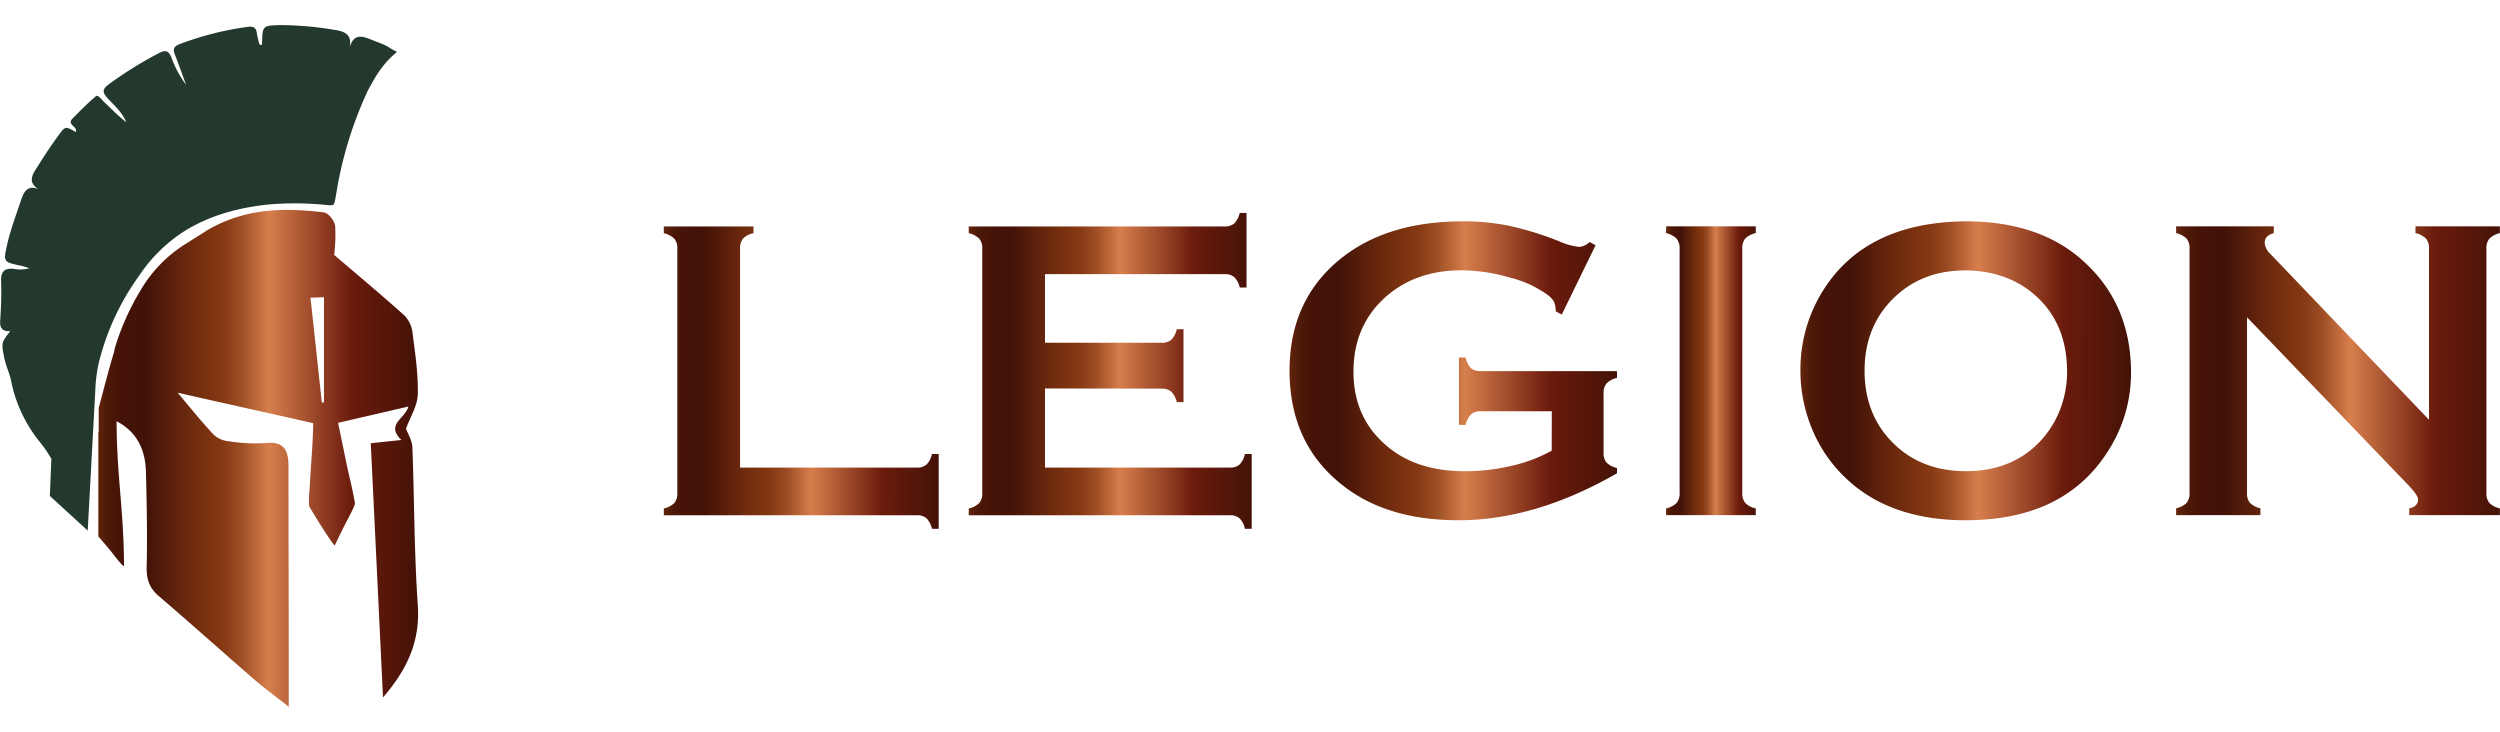 <?xml version="1.0" encoding="UTF-8"?>
<svg xmlns="http://www.w3.org/2000/svg" viewBox="0 17.471 115 33.678" style="max-height: 500px" width="115" height="33.678">
  <defs>
    <linearGradient gradientUnits="userSpaceOnUse" gradientTransform="matrix(.167 0 0 .168 -32.61 -48.452)" y2="496.53" y1="496.53" x2="454.19" x1="378.41" id="a">
      <stop style="stop-color:#60230b;stop-opacity:1" offset="0"></stop>
      <stop style="stop-color:#591f0a;stop-opacity:1" offset=".01"></stop>
      <stop style="stop-color:#4c1808;stop-opacity:1" offset=".03"></stop>
      <stop style="stop-color:#451307;stop-opacity:1" offset=".07"></stop>
      <stop style="stop-color:#431207;stop-opacity:1" offset=".14"></stop>
      <stop style="stop-color:#441307;stop-opacity:1" offset=".15"></stop>
      <stop style="stop-color:#6f2b0e;stop-opacity:1" offset=".29"></stop>
      <stop style="stop-color:#803510;stop-opacity:1" offset=".36"></stop>
      <stop style="stop-color:#873b15;stop-opacity:1" offset=".39"></stop>
      <stop style="stop-color:#9b4c23;stop-opacity:1" offset=".44"></stop>
      <stop style="stop-color:#bc6739;stop-opacity:1" offset=".49"></stop>
      <stop style="stop-color:#d77e4c;stop-opacity:1" offset=".53"></stop>
      <stop style="stop-color:#6b1b0c;stop-opacity:1" offset=".79"></stop>
      <stop style="stop-color:#431207;stop-opacity:1" offset="1"></stop>
    </linearGradient>
    <linearGradient gradientUnits="userSpaceOnUse" gradientTransform="matrix(.167 0 0 .168 -32.61 -48.452)" y2="494.67" y1="494.67" x2="540.46" x1="462.48" id="b">
      <stop style="stop-color:#60230b;stop-opacity:1" offset="0"></stop>
      <stop style="stop-color:#591f0a;stop-opacity:1" offset=".01"></stop>
      <stop style="stop-color:#4c1808;stop-opacity:1" offset=".03"></stop>
      <stop style="stop-color:#451307;stop-opacity:1" offset=".07"></stop>
      <stop style="stop-color:#431207;stop-opacity:1" offset=".14"></stop>
      <stop style="stop-color:#441307;stop-opacity:1" offset=".15"></stop>
      <stop style="stop-color:#6f2b0e;stop-opacity:1" offset=".29"></stop>
      <stop style="stop-color:#803510;stop-opacity:1" offset=".36"></stop>
      <stop style="stop-color:#873b15;stop-opacity:1" offset=".39"></stop>
      <stop style="stop-color:#9b4c23;stop-opacity:1" offset=".44"></stop>
      <stop style="stop-color:#bc6739;stop-opacity:1" offset=".49"></stop>
      <stop style="stop-color:#d77e4c;stop-opacity:1" offset=".53"></stop>
      <stop style="stop-color:#6b1b0c;stop-opacity:1" offset=".79"></stop>
      <stop style="stop-color:#431207;stop-opacity:1" offset="1"></stop>
    </linearGradient>
    <linearGradient gradientUnits="userSpaceOnUse" gradientTransform="matrix(.167 0 0 .168 -32.61 -48.452)" y2="494.67" y1="494.67" x2="641.18" x1="550.91" id="c">
      <stop style="stop-color:#60230b;stop-opacity:1" offset="0"></stop>
      <stop style="stop-color:#591f0a;stop-opacity:1" offset=".01"></stop>
      <stop style="stop-color:#4c1808;stop-opacity:1" offset=".03"></stop>
      <stop style="stop-color:#451307;stop-opacity:1" offset=".07"></stop>
      <stop style="stop-color:#431207;stop-opacity:1" offset=".14"></stop>
      <stop style="stop-color:#441307;stop-opacity:1" offset=".15"></stop>
      <stop style="stop-color:#6f2b0e;stop-opacity:1" offset=".29"></stop>
      <stop style="stop-color:#803510;stop-opacity:1" offset=".36"></stop>
      <stop style="stop-color:#873b15;stop-opacity:1" offset=".39"></stop>
      <stop style="stop-color:#9b4c23;stop-opacity:1" offset=".44"></stop>
      <stop style="stop-color:#bc6739;stop-opacity:1" offset=".49"></stop>
      <stop style="stop-color:#d77e4c;stop-opacity:1" offset=".53"></stop>
      <stop style="stop-color:#6b1b0c;stop-opacity:1" offset=".79"></stop>
      <stop style="stop-color:#431207;stop-opacity:1" offset="1"></stop>
    </linearGradient>
    <linearGradient gradientUnits="userSpaceOnUse" gradientTransform="matrix(.167 0 0 .168 -32.61 -48.452)" y2="494.67" y1="494.67" x2="679.42" x1="654.7" id="d">
      <stop style="stop-color:#60230b;stop-opacity:1" offset="0"></stop>
      <stop style="stop-color:#591f0a;stop-opacity:1" offset=".01"></stop>
      <stop style="stop-color:#4c1808;stop-opacity:1" offset=".03"></stop>
      <stop style="stop-color:#451307;stop-opacity:1" offset=".07"></stop>
      <stop style="stop-color:#431207;stop-opacity:1" offset=".14"></stop>
      <stop style="stop-color:#441307;stop-opacity:1" offset=".15"></stop>
      <stop style="stop-color:#6f2b0e;stop-opacity:1" offset=".29"></stop>
      <stop style="stop-color:#803510;stop-opacity:1" offset=".36"></stop>
      <stop style="stop-color:#873b15;stop-opacity:1" offset=".39"></stop>
      <stop style="stop-color:#9b4c23;stop-opacity:1" offset=".44"></stop>
      <stop style="stop-color:#bc6739;stop-opacity:1" offset=".49"></stop>
      <stop style="stop-color:#d77e4c;stop-opacity:1" offset=".53"></stop>
      <stop style="stop-color:#6b1b0c;stop-opacity:1" offset=".79"></stop>
      <stop style="stop-color:#431207;stop-opacity:1" offset="1"></stop>
    </linearGradient>
    <linearGradient gradientUnits="userSpaceOnUse" gradientTransform="matrix(.167 0 0 .168 -32.61 -48.452)" y2="494.67" y1="494.67" x2="782.87" x1="691.78" id="e">
      <stop style="stop-color:#60230b;stop-opacity:1" offset="0"></stop>
      <stop style="stop-color:#591f0a;stop-opacity:1" offset=".01"></stop>
      <stop style="stop-color:#4c1808;stop-opacity:1" offset=".03"></stop>
      <stop style="stop-color:#451307;stop-opacity:1" offset=".07"></stop>
      <stop style="stop-color:#431207;stop-opacity:1" offset=".14"></stop>
      <stop style="stop-color:#441307;stop-opacity:1" offset=".15"></stop>
      <stop style="stop-color:#6f2b0e;stop-opacity:1" offset=".29"></stop>
      <stop style="stop-color:#803510;stop-opacity:1" offset=".36"></stop>
      <stop style="stop-color:#873b15;stop-opacity:1" offset=".39"></stop>
      <stop style="stop-color:#9b4c23;stop-opacity:1" offset=".44"></stop>
      <stop style="stop-color:#bc6739;stop-opacity:1" offset=".49"></stop>
      <stop style="stop-color:#d77e4c;stop-opacity:1" offset=".53"></stop>
      <stop style="stop-color:#6b1b0c;stop-opacity:1" offset=".79"></stop>
      <stop style="stop-color:#431207;stop-opacity:1" offset="1"></stop>
    </linearGradient>
    <linearGradient gradientUnits="userSpaceOnUse" gradientTransform="matrix(.167 0 0 .168 -32.61 -48.452)" y2="494.67" y1="494.67" x2="884.58" x1="795.29" id="f">
      <stop style="stop-color:#60230b;stop-opacity:1" offset="0"></stop>
      <stop style="stop-color:#591f0a;stop-opacity:1" offset=".01"></stop>
      <stop style="stop-color:#4c1808;stop-opacity:1" offset=".03"></stop>
      <stop style="stop-color:#451307;stop-opacity:1" offset=".07"></stop>
      <stop style="stop-color:#431207;stop-opacity:1" offset=".14"></stop>
      <stop style="stop-color:#441307;stop-opacity:1" offset=".15"></stop>
      <stop style="stop-color:#6f2b0e;stop-opacity:1" offset=".29"></stop>
      <stop style="stop-color:#803510;stop-opacity:1" offset=".36"></stop>
      <stop style="stop-color:#873b15;stop-opacity:1" offset=".39"></stop>
      <stop style="stop-color:#9b4c23;stop-opacity:1" offset=".44"></stop>
      <stop style="stop-color:#bc6739;stop-opacity:1" offset=".49"></stop>
      <stop style="stop-color:#d77e4c;stop-opacity:1" offset=".53"></stop>
      <stop style="stop-color:#6b1b0c;stop-opacity:1" offset=".79"></stop>
      <stop style="stop-color:#431207;stop-opacity:1" offset="1"></stop>
    </linearGradient>
    <linearGradient gradientUnits="userSpaceOnUse" gradientTransform="matrix(.167 0 0 .168 -32.61 -48.452)" y2="341.78" y1="341.78" x2="403.2" x1="403.11" id="g">
      <stop style="stop-color:#60230b;stop-opacity:1" offset="0"></stop>
      <stop style="stop-color:#591f0a;stop-opacity:1" offset=".01"></stop>
      <stop style="stop-color:#4c1808;stop-opacity:1" offset=".03"></stop>
      <stop style="stop-color:#451307;stop-opacity:1" offset=".07"></stop>
      <stop style="stop-color:#431207;stop-opacity:1" offset=".14"></stop>
      <stop style="stop-color:#441307;stop-opacity:1" offset=".15"></stop>
      <stop style="stop-color:#6f2b0e;stop-opacity:1" offset=".29"></stop>
      <stop style="stop-color:#803510;stop-opacity:1" offset=".36"></stop>
      <stop style="stop-color:#873b15;stop-opacity:1" offset=".39"></stop>
      <stop style="stop-color:#9b4c23;stop-opacity:1" offset=".44"></stop>
      <stop style="stop-color:#bc6739;stop-opacity:1" offset=".49"></stop>
      <stop style="stop-color:#d77e4c;stop-opacity:1" offset=".53"></stop>
      <stop style="stop-color:#6b1b0c;stop-opacity:1" offset=".79"></stop>
      <stop style="stop-color:#431207;stop-opacity:1" offset="1"></stop>
    </linearGradient>
    <linearGradient gradientUnits="userSpaceOnUse" gradientTransform="matrix(.167 0 0 .168 -32.61 -48.452)" y2="356.51" y1="356.51" x2="501.89" x1="501.63" id="h">
      <stop style="stop-color:#60230b;stop-opacity:1" offset="0"></stop>
      <stop style="stop-color:#591f0a;stop-opacity:1" offset=".01"></stop>
      <stop style="stop-color:#4c1808;stop-opacity:1" offset=".03"></stop>
      <stop style="stop-color:#451307;stop-opacity:1" offset=".07"></stop>
      <stop style="stop-color:#431207;stop-opacity:1" offset=".14"></stop>
      <stop style="stop-color:#441307;stop-opacity:1" offset=".15"></stop>
      <stop style="stop-color:#6f2b0e;stop-opacity:1" offset=".29"></stop>
      <stop style="stop-color:#803510;stop-opacity:1" offset=".36"></stop>
      <stop style="stop-color:#873b15;stop-opacity:1" offset=".39"></stop>
      <stop style="stop-color:#9b4c23;stop-opacity:1" offset=".44"></stop>
      <stop style="stop-color:#bc6739;stop-opacity:1" offset=".49"></stop>
      <stop style="stop-color:#d77e4c;stop-opacity:1" offset=".53"></stop>
      <stop style="stop-color:#6b1b0c;stop-opacity:1" offset=".79"></stop>
      <stop style="stop-color:#431207;stop-opacity:1" offset="1"></stop>
    </linearGradient>
    <linearGradient gradientUnits="userSpaceOnUse" gradientTransform="matrix(.167 0 0 .168 -32.61 -48.452)" y2="518.72" y1="518.72" x2="310.7" x1="222.53" id="i">
      <stop style="stop-color:#60230b;stop-opacity:1" offset="0"></stop>
      <stop style="stop-color:#591f0a;stop-opacity:1" offset=".01"></stop>
      <stop style="stop-color:#4c1808;stop-opacity:1" offset=".03"></stop>
      <stop style="stop-color:#451307;stop-opacity:1" offset=".07"></stop>
      <stop style="stop-color:#431207;stop-opacity:1" offset=".14"></stop>
      <stop style="stop-color:#441307;stop-opacity:1" offset=".15"></stop>
      <stop style="stop-color:#6f2b0e;stop-opacity:1" offset=".29"></stop>
      <stop style="stop-color:#803510;stop-opacity:1" offset=".36"></stop>
      <stop style="stop-color:#873b15;stop-opacity:1" offset=".39"></stop>
      <stop style="stop-color:#9b4c23;stop-opacity:1" offset=".44"></stop>
      <stop style="stop-color:#bc6739;stop-opacity:1" offset=".49"></stop>
      <stop style="stop-color:#d77e4c;stop-opacity:1" offset=".53"></stop>
      <stop style="stop-color:#6b1b0c;stop-opacity:1" offset=".79"></stop>
      <stop style="stop-color:#431207;stop-opacity:1" offset="1"></stop>
    </linearGradient>
  </defs>
  <path style="stroke:none;fill-rule:nonzero;fill:url(#a)" d="M34.043 38.98h8.121a.652.652 0 0 0 .453-.136c.13-.137.215-.305.254-.489h.309v3.442h-.309a1.015 1.015 0 0 0-.254-.488.652.652 0 0 0-.453-.137H30.535v-.313a.98.98 0 0 0 .485-.25.678.678 0 0 0 .136-.46V28.91a.662.662 0 0 0-.136-.457 1.003 1.003 0 0 0-.485-.254v-.312h4.125v.312a.894.894 0 0 0-.484.25.696.696 0 0 0-.133.461Zm0 0"></path>
  <path style="stroke:none;fill-rule:nonzero;fill:url(#b)" d="M48.07 35.34v3.64h8.5c.16.012.32-.039.446-.136a.977.977 0 0 0 .25-.489h.312v3.442h-.312a.977.977 0 0 0-.25-.488.657.657 0 0 0-.446-.137H44.562v-.313a.98.98 0 0 0 .485-.25.678.678 0 0 0 .137-.46V28.91a.662.662 0 0 0-.137-.457.986.986 0 0 0-.484-.254v-.312h11.769c.16.011.316-.04.445-.137.125-.137.211-.305.25-.484h.313v3.433h-.313a.982.982 0 0 0-.246-.476.644.644 0 0 0-.441-.141h-8.27v3.156h5.364c.16.012.32-.039.445-.136.129-.137.215-.305.254-.489h.308v3.356h-.308a1.06 1.06 0 0 0-.254-.48.635.635 0 0 0-.445-.141Zm0 0"></path>
  <path style="stroke:none;fill-rule:nonzero;fill:url(#c)" d="M71.383 36.39H68.12a.642.642 0 0 0-.45.137c-.124.137-.21.305-.25.489h-.308v-3.098h.309c.035.184.121.355.246.492.129.098.289.145.453.133h6.262v.312c-.18.036-.344.125-.48.25a.662.662 0 0 0-.137.458v2.726a.679.679 0 0 0 .132.457.987.987 0 0 0 .485.254v.242c-2.508 1.442-4.938 2.16-7.293 2.16-2.137 0-3.88-.507-5.223-1.527-1.699-1.281-2.547-3.066-2.547-5.352 0-2.125.754-3.82 2.266-5.082 1.434-1.191 3.336-1.789 5.71-1.789.72-.004 1.434.067 2.138.207.777.176 1.539.41 2.277.707.297.137.617.227.941.262a.8.8 0 0 0 .473-.223l.273.145-1.554 3.188-.281-.145a1.1 1.1 0 0 0-.086-.461 1.281 1.281 0 0 0-.352-.344 5.136 5.136 0 0 0-1.73-.765 8.065 8.065 0 0 0-2.157-.317c-1.383 0-2.527.39-3.437 1.172-1.024.883-1.54 2.047-1.54 3.492 0 1.399.5 2.532 1.505 3.39.914.794 2.12 1.188 3.62 1.188.727 0 1.45-.086 2.157-.253a6.913 6.913 0 0 0 1.836-.692Zm0 0"></path>
  <path style="stroke:none;fill-rule:nonzero;fill:url(#d)" d="M77.262 40.148v-11.25a.689.689 0 0 0-.137-.449 1.02 1.02 0 0 0-.484-.254v-.312h4.125v.312a.92.92 0 0 0-.485.25.693.693 0 0 0-.136.453v11.25a.689.689 0 0 0 .14.461c.133.13.3.215.48.25v.309h-4.124v-.309c.18-.039.351-.125.484-.254a.662.662 0 0 0 .137-.457Zm0 0"></path>
  <path style="stroke:none;fill-rule:nonzero;fill:url(#e)" d="M90.402 27.652c2.309 0 4.137.625 5.485 1.88 1.425 1.308 2.14 3.003 2.14 5.077A6.602 6.602 0 0 1 97 38.172c-1.336 2.152-3.527 3.23-6.578 3.23-2.285 0-4.106-.625-5.453-1.879a6.546 6.546 0 0 1-1.649-2.402 6.953 6.953 0 0 1-.5-2.598 6.823 6.823 0 0 1 1.016-3.648c1.305-2.113 3.492-3.188 6.566-3.223Zm.012 2.258c-1.262 0-2.309.375-3.152 1.13-.992.886-1.492 2.05-1.492 3.487 0 1.438.5 2.602 1.492 3.493.84.75 1.898 1.125 3.172 1.125 1.273 0 2.328-.375 3.16-1.125.5-.454.89-1.016 1.144-1.645.23-.57.348-1.18.348-1.793 0-1.504-.5-2.684-1.492-3.547-.848-.738-1.91-1.113-3.18-1.125Zm0 0"></path>
  <path style="stroke:none;fill-rule:nonzero;fill:url(#f)" d="M103.363 32.066v8.079a.679.679 0 0 0 .133.457c.137.128.305.214.484.253v.313h-3.878v-.313c.18-.039.347-.125.484-.253a.679.679 0 0 0 .133-.457V28.898a.686.686 0 0 0-.133-.449 1.02 1.02 0 0 0-.484-.254v-.312h4.492v.312c-.278.075-.418.223-.418.45.02.199.117.382.27.515l7.288 7.621v-7.886a.672.672 0 0 0-.136-.446.987.987 0 0 0-.485-.254v-.312h3.883v.312a.986.986 0 0 0-.484.254.672.672 0 0 0-.137.446v11.253a.668.668 0 0 0 .137.457.95.95 0 0 0 .484.25v.313h-4.172v-.313c.27-.054.406-.195.406-.417 0-.13-.168-.356-.476-.68Zm0 0"></path>
  <path style="stroke:none;fill-rule:nonzero;fill:url(#g)" d="m34.668 8.867-.012.028c.004-.008.004-.016.008-.024l.004-.004Zm0 0"></path>
  <path style="stroke:none;fill-rule:nonzero;fill:#23392d;fill-opacity:1" d="M18.262 19.86c-.758.62-1.07 1.3-1.336 1.765a18.066 18.066 0 0 0-1.371 4.25c-.043.234-.082.477-.125.719-.063.336-.063.336-.39.308-.9-.093-1.802-.101-2.7-.023-1.332.14-2.606.473-3.774 1.172a7.081 7.081 0 0 0-2.16 2.094 11.547 11.547 0 0 0-1.86 4.011 6.691 6.691 0 0 0-.148 1.004l-.363 6.719-1.742-1.594.07-1.71a5.91 5.91 0 0 0-.52-.759 6.467 6.467 0 0 1-1.335-2.84c-.07-.347-.242-.687-.313-1.046-.136-.692-.136-.692.274-1.227-.344.02-.48-.125-.461-.46.039-.606.066-1.212.043-1.817-.024-.535.222-.645.676-.574.207.03.421.015.625-.043-.13-.04-.254-.086-.387-.114-.824-.175-.82-.168-.625-1.02.156-.671.402-1.316.617-1.968.145-.453.332-.707.758-.555l.055.02a.221.221 0 0 1-.051-.031c-.5-.348-.153-.75.082-1.121.285-.461.59-.91.906-1.344.297-.406.309-.399.781-.13.106-.25-.433-.335-.156-.62.352-.352.7-.711 1.082-1.031.09-.075.238.128.336.226.344.336.684.672 1.055.977-.168-.446-.528-.754-.836-1.086-.254-.274-.293-.426.047-.672.722-.527 1.48-1 2.273-1.414.32-.168.469-.137.602.207.16.441.386.86.668 1.238-.168-.465-.336-.933-.516-1.394-.102-.25-.035-.375.21-.473a14.22 14.22 0 0 1 3.138-.797c.242-.035.394.016.425.297.028.172.067.34.118.504.093.055.12.039.12-.024.02-.84.02-.84.88-.859.789.008 1.574.074 2.355.203.5.074.914.168.8.809.22-.739.72-.442 1.169-.27.656.238.515.242 1.004.492Zm0 0"></path>
  <path style="stroke:none;fill-rule:nonzero;fill:url(#h)" d="m51.14 11.34-.042.023.035-.023Zm0 0"></path>
  <path style="stroke:none;fill-rule:nonzero;fill:url(#i)" d="M4.523 37.336v4.809c.18.21.356.414.52.609.16.195.59.781.664.754-.02-2.684-.332-4.051-.344-6.66.985.515 1.332 1.37 1.352 2.375.035 1.445.066 2.886.031 4.332-.012.57.133.976.563 1.34 1.464 1.253 2.902 2.542 4.359 3.808.473.41.98.781 1.613 1.277V47.8c0-2.945-.011-5.89-.011-8.835 0-.715-.145-1.203-1.036-1.113-.57.035-1.14.007-1.703-.082a1.183 1.183 0 0 1-.699-.301c-.582-.621-1.113-1.285-1.66-1.934 1.984.453 4.226.945 6.234 1.403 0 .855-.148 2.468-.164 3.05-.027.246-.035.492-.027.742.012.075 1.047 1.747 1.183 1.833.668-1.415.961-1.813.926-1.981-.05-.242-.097-.527-.199-.957-.184-.773-.176-.797-.574-2.703l3.234-.75c-.144.57-1.062.805-.324 1.539l-1.406.148c.187 3.895.375 7.75.562 11.696 1.11-1.285 1.715-2.578 1.602-4.239-.168-2.418-.157-4.847-.25-7.273-.012-.313-.207-.617-.293-.855.195-.536.527-1.051.543-1.579.023-.945-.125-1.898-.246-2.851a1.354 1.354 0 0 0-.368-.774c-1.02-.918-2.078-1.797-3.234-2.789a7.51 7.51 0 0 0 .047-1.324c-.027-.234-.309-.601-.512-.629-1.926-.234-3.68-.18-5.41.84l-.02.016-.968.613a6.171 6.171 0 0 0-2.004 2.05c-.516.84-.922 1.743-1.211 2.684a1.79 1.79 0 0 0-.043.207c-.27.88-.488 1.77-.71 2.582V37.332Zm9.758-6.172.621-.02v4.833l-.097.015c-.184-1.664-.356-3.324-.524-4.828Zm0 0"></path>
</svg>
